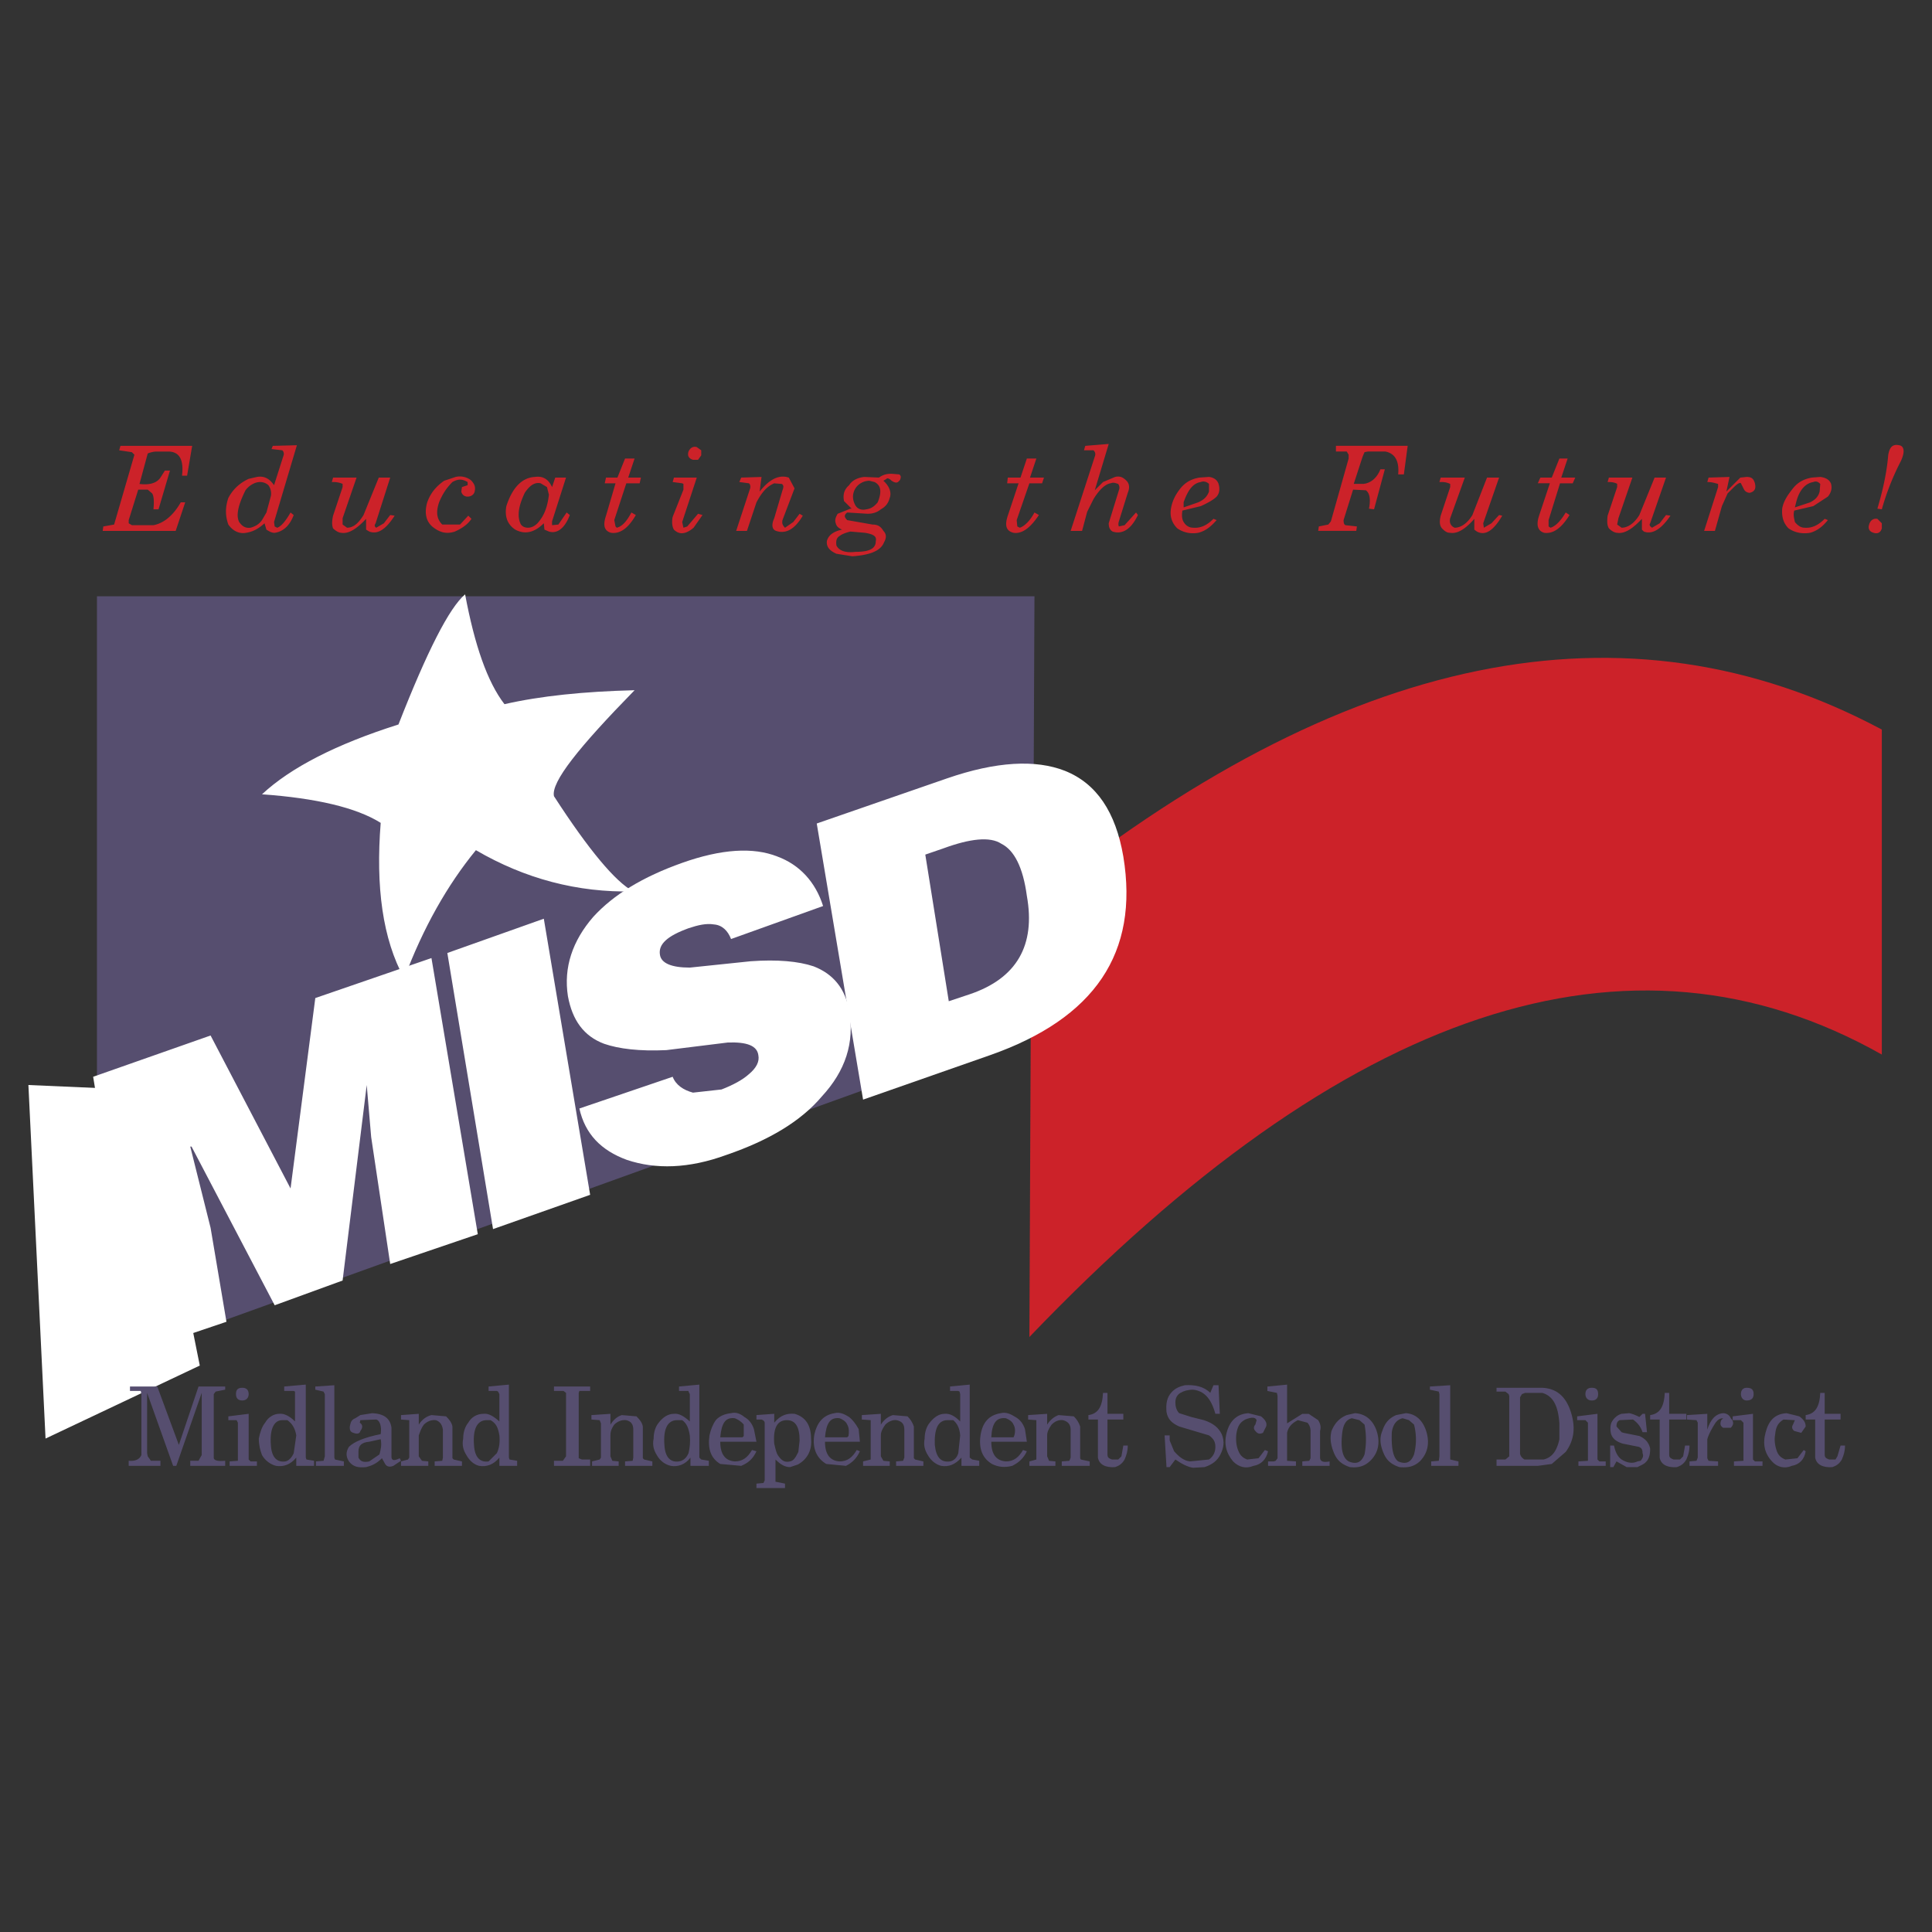 <svg xmlns="http://www.w3.org/2000/svg" width="2500" height="2500" viewBox="0 0 192.756 192.756"><rect x="0" y="0" width="192.756" height="192.756" fill="#333333" stroke="none"/><g fill-rule="evenodd" clip-rule="evenodd"><path fill="#fff" fill-opacity="0" d="M0 0h192.756v192.756H0V0z"/><path fill="#564e6f" d="M103.02 102.68L9.674 136.307V59.49h93.535l-.189 43.19z"/><path d="M187.75 105.213c-25.141-14.186-53.512-4.75-85.047 28.18l.189-43.188C133.922 65 162.23 59.173 187.75 72.789v32.424z" fill="#cc2229"/><path fill="#fff" d="M18.983 114.395l2.027 8.105 1.583 9.373-8.802 2.977-4.497-27.42 11.716-4.118 7.979 15.262 2.469-18.998 11.589-3.99 4.623 27.549-8.739 2.976-1.899-12.666-.444-5.193-2.406 19.506-6.776 2.469-8.296-15.832h-.127zM58.879 119.207l-9.689 3.42-4.559-27.547 9.625-3.419 4.623 27.546zM82.121 90.394l-9.183 3.293c-.316-.823-.886-1.394-1.71-1.457-.76-.126-1.583.063-2.533.38-2.089.76-3.039 1.583-2.85 2.66.127.824 1.14 1.267 2.977 1.267l6.08-.634c2.66-.19 4.75 0 6.269.507 1.964.76 3.167 2.217 3.547 4.434.569 3.166-.38 6.016-2.724 8.549-2.089 2.469-5.256 4.369-9.499 5.826-3.8 1.393-7.093 1.455-9.943.506-2.596-.949-4.18-2.596-4.749-5.129l9.309-3.166c.317.822 1.077 1.328 2.026 1.582l2.85-.316c1.14-.443 2.09-.949 2.723-1.52.76-.633 1.077-1.268.95-1.9-.126-.949-1.14-1.33-3.04-1.266l-6.143.76c-2.66.127-4.75-.127-6.207-.633-2.026-.76-3.167-2.344-3.61-4.75-.443-2.85.443-5.51 2.533-7.917 2.026-2.216 4.94-3.989 8.866-5.383 3.926-1.393 7.093-1.583 9.499-.633 2.218.823 3.802 2.533 4.562 4.94z"/><path d="M94.469 77.665l-12.982 4.496 4.623 27.548 12.665-4.434c10.449-3.672 14.883-10.195 13.299-19.821-.76-4.433-2.66-7.282-5.826-8.549-2.912-1.14-6.838-.95-11.779.76zm-.316 6.966c2.597-.95 4.623-1.204 5.763-.443 1.266.633 2.152 2.343 2.533 5.192.887 4.94-1.014 8.233-5.7 9.817l-2.09.695-2.343-14.628 1.837-.633zM4.544 143.525l-1.71-35.273 11.589.506 5.51 27.484-15.389 7.283zM55.27 79.438c3.483 5.383 6.143 8.549 7.916 9.499-5.573.127-10.829-1.267-15.705-4.116-2.85 3.483-5.257 7.727-7.156 12.792-2.153-3.926-2.85-9.119-2.343-15.515-2.407-1.52-6.459-2.47-11.842-2.85 2.85-2.66 7.409-5.003 13.615-6.966C42.604 65 44.821 60.63 46.404 59.3c.95 5.066 2.217 8.739 3.927 10.956 3.609-.823 7.916-1.267 12.982-1.393-5.573 5.699-8.36 9.182-8.043 10.575z" fill="#fff"/><path d="M22.466 138.648l-.95.191-.19.252v6.396c.063.254.507.316 1.14.254v.506h-3.483v-.506h.824l.317-.57v-6.205l-2.534 7.281h-.317l-2.596-7.281v6.016l.063.316.317.443h.95v.506H12.84v-.506c.633.062 1.077-.127 1.267-.57v-6.08l-.063-.316h-1.076v-.443h2.723l2.153 5.826 1.963-5.826h2.66v.316h-.001zM24.81 141.057v4.559l.19.189h.633v.443H22.91v-.443l.823-.062v-3.801l-.127-.252h-.823v-.381l2.027-.252zm-.634-1.33c-.443 0-.633-.254-.633-.635 0-.443.19-.633.633-.633.38 0 .634.189.634.633 0 .381-.254.635-.634.635zM28.355 138.775h.95l.127.064v2.977c-.506-.508-1.077-.824-1.583-.76-.507 0-1.077.316-1.394.885-.316.381-.506.951-.633 1.584 0 .633.126 1.141.316 1.646.316.57.887.949 1.394 1.076.76.127 1.456-.127 2.026-.822v.822h1.773v-.506l-.76-.127-.063-.189v-7.283l-2.153.189v.444zm1.204 4.434l-.254 1.773c-.189.443-.506.76-.823.822-.823.127-1.393-.379-1.457-1.646-.127-1.582.316-2.469 1.14-2.469h.507c.444.317.76.76.887 1.52zM33.358 138.205v7.221l.064.189.886.19v.443h-2.786v-.443l.76-.063.127-.443v-6.207l-.127-.252-.824-.192v-.316l1.9-.127zM39.881 145.488c-.507.254-.76.254-.823-.062v-2.977c-.127-.951-.76-1.393-1.9-1.457l-1.203.189-.506.316c-.317.127-.443.318-.507.635-.127.443 0 .76.316.822.316.127.633.127.697-.189.253-.316.253-.633-.063-.824l.063-.252 1.583-.064c.317.064.57.635.443 1.457-1.583.316-2.66.76-3.167 1.268-.316.506-.316.949 0 1.455.443.57.95.635 1.71.57.507-.127 1.013-.316 1.583-.887l.317.57c.19.316.506.316.823.189l.76-.506-.126-.253zm-4.116-.695c0-.57.316-.887 1.076-.951l1.14-.252c.126.568 0 1.076-.126 1.52l-1.014.695c-.57.127-.886 0-1.076-.379v-.633zM41.781 141.057v1.076c.317-.508.76-.824 1.267-.951l1.457.127c.317.316.57.633.634 1.014v3.166l.126.127.823.189v.443h-2.723v-.443l.76-.062.063-.316v-2.787c-.063-.506-.317-.822-.697-.949-.443-.064-.887.127-1.203.443-.316.443-.38.76-.507 1.076v2.09l.317.443.633.062v.443h-2.723v-.443l.697-.189.126-.189v-3.736l-.823-.064v-.443l1.773-.127zM47.797 146.248c.76.127 1.457-.127 2.026-.822v.822h1.773v-.506l-.76-.127-.063-.189v-7.283l-2.027.189v.443h.823l.126.064.127.252v2.725c-.57-.508-1.077-.824-1.583-.76-.633 0-1.203.316-1.52.885-.317.381-.507.951-.507 1.584-.126.633 0 1.141.317 1.646.318.571.762.95 1.268 1.077zm1.14-4.559c.57.316.76.76.887 1.52.063.633 0 1.266-.253 1.773l-.823.822c-.823.127-1.393-.379-1.457-1.646-.126-1.582.316-2.469 1.267-2.469h.379zM57.74 138.967v6.521l.316.127h.823v.633H55.27v-.506h.886l.317-.443v-6.332l-.253-.192h-.95v-.443h3.609v.443h-1.076l-.063.192zM63.502 141.309c.316.316.57.633.633 1.014v3.166l.126.127.823.189v.443h-2.723v-.443l.76-.062.063-.316v-2.787c0-.506-.19-.822-.697-.949-.443-.064-.887.127-1.204.443-.316.443-.38.76-.38 1.076v2.09l.19.443.633.062v.443H59.07v-.443l.76-.189.126-.189v-3.42l-.126-.316-.823-.064v-.443l1.899-.125v1.076c.316-.508.697-.824 1.14-.951l1.456.125zM65.529 145.172c.316.57.823.949 1.394 1.076.696.127 1.456-.127 1.963-.822v.822h1.836v-.506l-.76-.127-.189-.189v-7.283l-2.027.189v.443h.95v.064l.127.252v2.725c-.57-.508-1.077-.824-1.583-.76-.57 0-1.077.316-1.52.885-.317.381-.506.951-.506 1.584-.129.633-.002 1.141.315 1.647zm3.293-1.963c.063.633 0 1.266-.127 1.773-.189.443-.506.76-.95.822-.823.127-1.393-.379-1.457-1.646-.126-1.582.317-2.469 1.267-2.469h.507c.443.317.633.76.76 1.52zM72.938 140.992c-.633.064-1.203.316-1.52.697-.316.443-.507.949-.633 1.52-.19 1.33.126 2.279 1.076 2.85l2.09.189c.76-.316 1.203-.76 1.52-1.455l-.443-.127c-.443.76-.95 1.139-1.71 1.139-.95-.062-1.457-.695-1.457-1.963h3.61l-.253-1.266c-.19-.57-.507-.951-.95-1.203-.38-.316-.823-.508-1.33-.381zm1.14 2.406h-2.217c.127-1.393.507-2.025 1.457-1.9.317.127.634.318.887.635v1.139l-.127.126z" fill="#564e6f"/><path d="M75.471 141.182v.443h.507c.19.064.316.191.316.316v5.764l-.126.254-.697.062v.443h2.85v-.443l-.95-.189v-2.217c.506.506.95.76 1.457.76l.76-.254c.95-.506 1.457-1.455 1.33-2.596 0-1.266-.507-2.152-1.646-2.469-.76-.064-1.394.125-2.026.885v-.885l-1.775.126zm3.04.507c.823 0 1.266.633 1.266 2.025l-.126 1.141-.063.127c-.253.506-.443.76-.76.822-.507.127-.823-.062-1.14-.506-.254-.316-.317-.76-.443-1.266-.127-1.583.316-2.343 1.266-2.343zM82.437 146.059l1.963.189c.633-.316 1.077-.76 1.393-1.455l-.316-.127c-.443.76-.95 1.139-1.71 1.139-.95-.062-1.457-.695-1.457-1.963h3.483l-.126-1.266c-.317-.57-.633-.951-.95-1.203-.507-.316-.95-.508-1.457-.381-1.14.189-1.773.949-2.026 2.217-.19 1.33.253 2.279 1.203 2.85zm2.09-2.661h-2.216c.126-1.393.507-2.025 1.457-1.9.317.127.633.318.76.635.19.316.19.76.127 1.139l-.128.126zM90.543 141.309c.316.316.506.633.633 1.014v3.166l.127.127.823.189v.443h-2.723v-.443l.697-.062.126-.316v-2.787c0-.506-.19-.822-.76-.949-.38-.064-.823.127-1.14.443-.316.443-.443.76-.443 1.076v2.09l.253.443.633.062v.443h-2.66v-.443l.76-.189v-3.926l-.886-.064v-.443l1.899-.125v1.076c.317-.508.76-.824 1.203-.951l1.458.126zM95.799 139.092v2.725c-.507-.508-1.013-.824-1.583-.76-.507 0-1.014.316-1.457.885-.317.381-.507.951-.507 1.584-.126.633 0 1.141.317 1.646.316.57.823.949 1.33 1.076.76.127 1.393-.127 2.026-.822v.822h1.773v-.506l-.697-.127-.252-.189v-7.283l-1.963.189v.443h.823l.126.064.064.253zm0 4.117l-.19 1.773c-.126.443-.443.76-.823.822-.887.127-1.393-.379-1.52-1.646-.063-1.582.316-2.469 1.267-2.469h.57c.38.317.633.76.696 1.52zM101.119 142.133c.189.316.189.76.062 1.139l-.062.127h-2.217c.064-1.393.508-2.025 1.457-1.9.317.126.633.317.76.634zm-2.217 1.709h3.547l-.189-1.266c-.191-.57-.508-.951-.951-1.203-.506-.316-.949-.508-1.457-.381-1.203.189-1.836.949-2.025 2.217-.189 1.33.189 2.279 1.141 2.85.633.316 1.266.381 2.025.189.633-.316 1.141-.76 1.457-1.455l-.381-.127c-.443.76-.949 1.139-1.709 1.139-.95-.063-1.458-.696-1.458-1.963zM107.135 141.309c.316.316.506.633.633 1.014v3.166l.064.127.887.189v.443h-2.787v-.443l.76-.062.127-.316v-2.787c0-.506-.254-.822-.76-.949-.443-.064-.824.127-1.141.443-.316.443-.443.76-.443 1.076v2.09l.191.443.633.062v.443h-2.596v-.443l.695-.189v-3.926l-.822-.064v-.443l1.898-.125v1.076c.316-.508.76-.824 1.141-.951l1.52.126zM110.492 141.057h1.582v.568h-1.582v3.484c0 .316.125.379.443.506h.633l.316-.316.189-1.076h.443c0 .57-.127.949-.316 1.393-.254.443-.57.633-.949.76-.951.064-1.584-.254-1.711-.949v-3.801h-.949v-.443c.949-.125 1.393-.822 1.457-2.215h.443v2.089h.001zM118.852 141.373l1.266.316c.949.316 1.457.76 1.773 1.393.316.76.189 1.393-.127 2.027-.316.633-.824 1.012-1.584 1.266l-1.139.064c-.508-.064-1.141-.381-1.773-.824l-.57.76h-.316l-.189-3.166h.506v.506l.443 1.078c.443.506.949.949 1.584 1.012l1.898-.189c.443-.316.635-.76.635-1.266 0-.508-.191-.824-.635-1.141l-2.977-.887c-.695-.316-1.139-.697-1.266-1.457-.062-.76 0-1.455.57-2.025.316-.316.695-.508 1.266-.635 1.014-.062 1.9.127 2.533.762l.316-.762h.508l.127 2.852h-.443c-.443-1.584-1.141-2.281-2.217-2.408-.508 0-.951.127-1.268.318-.316.189-.506.506-.506.949 0 .316.062.76.379 1.076l1.206.381zM125.816 141.309c.381.316.633.633.508 1.014l-.318.633c-.316.127-.506.127-.76-.189-.189-.189-.189-.443 0-.633l.127-.443c-.127-.316-.506-.316-1.141-.064-.568.316-.76.697-.885 1.457-.064.633 0 1.268.252 1.773.191.443.508.633.824.76l1.139-.127.635-.822.316.127c-.189.822-.697 1.328-1.457 1.455-.76.316-1.457.127-2.027-.443-.695-.822-.949-1.771-.633-2.912.316-1.203 1.076-1.836 2.154-1.9l1.266.314z" fill="#564e6f"/><path d="M130.566 141.057l.949.633c.189.316.316.633.189 1.076v2.66c0 .379.318.506.951.379v.443h-2.723v-.443l.695-.062.127-.254v-2.723c0-.316-.127-.633-.316-.824l-.949-.252c-.508.252-.951.633-1.078 1.266v2.787l.887.062v.443h-2.785v-.443h.57l.189-.062.189-.254v-6.205l-.062-.316-.951-.191v-.443l1.963-.189v3.863l1.521-.949h.634v-.002zM134.365 141.182c-.76.316-1.203.824-1.52 1.584-.189.76-.062 1.457.254 2.217s.822 1.139 1.582 1.393c.697.064 1.33 0 1.965-.57.76-.695 1.076-1.646.76-2.85-.316-1.139-1.078-1.898-2.217-1.963l-.824.189zm-.443 1.711c.127-.887.443-1.268.951-1.395l.76.191.506.443a7.886 7.886 0 0 1 0 2.977c-.316.822-.822 1.012-1.584.695-.633-.378-.823-1.329-.633-2.911zM139.305 141.182c-.76.316-1.139.824-1.393 1.584-.316.76-.189 1.457.127 2.217s.822 1.139 1.582 1.393c.762.064 1.395 0 2.027-.57.697-.695 1.014-1.646.697-2.85-.316-1.139-1.014-1.898-2.09-1.963l-.95.189zm-.444 1.711c.127-.887.57-1.268 1.078-1.395l.633.191.506.443a5.91 5.91 0 0 1 0 2.977c-.316.822-.822 1.012-1.582.695-.508-.378-.697-1.329-.635-2.911zM144.688 138.205v7.41l.824.19v.443h-2.723v-.443l.76-.063.062-.443v-6.207l-.062-.252-.887-.192v-.316l2.026-.127zM152.16 138.967h1.711c1.076.316 1.582 1.266 1.709 3.039v1.584c-.254 1.203-.76 1.836-1.582 2.025h-1.9c-.316-.189-.443-.443-.443-.633v-5.572l.189-.318.316-.125zm-1.646.125l.064.191v6.016l-.381.316h-.887v.633h4.117l1.393-.189 1.393-1.203c.824-1.141 1.014-2.406.508-3.99-.508-1.582-1.457-2.342-2.85-2.406h-4.561v.381h.887l.317.251zM158.811 138.459c.443 0 .633.189.633.633 0 .381-.189.635-.633.635-.381 0-.633-.254-.633-.635 0-.444.252-.633.633-.633zm-1.331 7.346l.949-.062v-3.801l-.252-.252h-.824v-.381l2.027-.252v4.559l.189.189h.633v.443h-2.723v-.443h.001zM164.129 141.057l.191 1.836h-.443c-.191-.57-.508-.951-.951-1.268l-1.33.064c-.252.127-.316.316-.316.633l.508.57.189.062 1.584.316c.568.254.949.635 1.076 1.268 0 .76-.189 1.266-.76 1.582l-.508.254h-1.076l-1.014-.57-.316.57h-.316v-2.152h.381c.127.57.316 1.076.76 1.393.506.316 1.076.443 1.582.189l.316-.062c.191-.254.318-.443.191-.76 0-.316-.064-.508-.381-.633l-1.582-.316c-.635-.191-1.078-.508-1.203-1.078-.064-.379-.064-.822.125-1.139.191-.318.508-.635.951-.76l.76-.064c.316.064.633.189 1.014.381l.316-.316h.252zM166.535 141.057h1.711v.568h-1.711v3.484c0 .316.127.379.443.506h.635l.316-.316.189-1.076h.443c0 .57-.127.949-.316 1.393-.254.443-.57.633-.949.76-.951.064-1.584-.254-1.711-.949v-3.801h-.949v-.443c.949-.125 1.393-.822 1.457-2.215h.441v2.089h.001z" fill="#564e6f"/><path d="M170.336 141.057v1.582c.316-1.014.822-1.582 1.582-1.646.318 0 .635.189.762.506.316.318.316.635 0 .951h-.762c-.316-.189-.316-.443-.189-.76l.189-.191c-.316 0-.506.127-.76.443-.316.508-.633 1.014-.822 1.648v1.898l.127.254.949.062v.443h-2.85v-.443l.697-.062.127-.316v-3.484l-.127-.252-.951-.064v-.443l2.028-.126z" fill="#564e6f"/><path d="M174.895 141.057v4.559l.191.189h.76v.443h-2.85v-.443l.949-.062v-3.801l-.254-.252h-.822v-.381l2.026-.252zm-.633-1.33c-.316 0-.57-.254-.57-.635 0-.443.254-.633.57-.633.508 0 .697.189.697.633 0 .381-.189.635-.697.635zM179.518 141.309c.443.316.635.633.635 1.014l-.443.633-.697-.189c-.254-.189-.254-.443-.127-.633l.189-.443-1.139-.064c-.508.316-.76.697-.824 1.457-.127.633 0 1.268.191 1.773.189.443.506.633.822.76l1.203-.127.633-.822.191.127c-.127.822-.635 1.328-1.395 1.455-.695.316-1.455.127-1.963-.443-.76-.822-.949-1.771-.633-2.912.316-1.203.949-1.836 2.09-1.9l1.267.314zM183.635 141.057v.568h-1.584v3.484c0 .316.127.379.443.506h.633l.191-.316.316-1.076h.443c0 .57-.127.949-.316 1.393-.254.443-.57.633-.951.76-.949.064-1.582-.254-1.709-.949v-3.801h-.949v-.443c.949-.125 1.393-.822 1.455-2.215h.443v2.09h1.585v-.001z" fill="#564e6f"/><path d="M18.667 47.458h-.507c.19-1.583-.253-2.343-1.266-2.406h-1.267c-.253 0-.57.063-.887.19l-.823 3.04c.95.126 1.71-.063 2.09-.633l.443-.697h.506l-1.14 3.863h-.506c.063-.697.063-1.267-.126-1.583l-.443-.38h-.95l-.95 3.04v.316l.317.19h2.153c1.013-.19 1.963-.95 2.723-2.28h.443l-.95 2.85h-7.283l.063-.443 1.077-.19 2.026-6.966-.253-.253-1.267-.19.126-.443h7.156l-.505 2.975zM28.292 45.431l-.95 2.977c-.443-.633-.95-.95-1.71-.823l-.823.19c-.95.443-1.583 1.077-2.027 1.9-.316.95-.316 1.773 0 2.66.443.633 1.077.95 1.773.824.76-.127 1.267-.443 1.836-.95l.19.633c.316.19.507.317.823.317.887-.127 1.52-.76 1.899-1.773l-.316-.253c-.506.886-.95 1.393-1.33 1.52l-.253-.127-.063-.443 2.28-7.662-2.406.063-.126.317 1.076.126c.127.124.19.315.127.504zm-3.799 3.484c.38-.507.95-.823 1.457-.823.317 0 .633.126.823.316.253.316.317.76.253 1.077l-.443 1.646-.443.76c-.316.443-.696.633-1.14.76-.507.063-.824-.127-1.14-.57-.318-.633-.127-1.647.633-3.166zM38.931 47.648l-1.456 4.56c-.127.19-.127.316.063.443l.76-.443.633-.823.443.063c-.887 1.393-1.71 1.899-2.533 1.583l-.316-.19v-1.077c-.887.95-1.71 1.52-2.47 1.394-.19 0-.507-.127-.823-.443-.126-.317-.126-.697 0-1.267l.95-2.85v-.317c-.126-.063-.443-.19-.95-.19h-.126l.126-.443h2.343l-1.393 4.053v.633l.443.317c.633 0 1.14-.443 1.646-1.267l1.52-3.736h1.14zM46.974 47.901c.316.317.507.634.38 1.14-.063.316-.38.507-.697.507s-.57-.19-.633-.507l.063-.443.57-.19v-.316c-.57-.317-.95-.317-1.52 0-.634.633-1.014 1.266-1.33 2.026-.317.95-.253 1.646.316 2.216h1.773l.824-.886.317.316c-.38.57-.95.95-1.647 1.267-.76.253-1.393.127-2.026-.316-.76-.507-1.077-1.33-.76-2.533.317-.95.887-1.646 1.71-2.217l1.14-.38a1.83 1.83 0 0 1 1.52.316zM55.396 47.648l-.317.95c-.316-.697-.823-1.141-1.71-1.014-1.33.063-2.279 1.14-2.85 2.913-.189 1.077.127 1.836.887 2.343.95.506 1.9.317 2.85-.633l.063.633.443.19c.823.253 1.583-.316 2.09-1.646l-.317-.253-.823 1.203-.633.063v-.38l1.394-4.369h-1.077zm-3.039 1.519c.506-.76 1.013-1.076 1.583-.95l.633.38.19.759c-.127 1.14-.443 2.09-1.14 2.85-.317.316-.633.443-.95.443-.316 0-.633-.127-.76-.443-.316-.758-.189-1.708.444-3.039zM63.946 47.648l-.127.57h-1.33l-1.204 3.673.127.633.126.127c.507-.127.95-.57 1.457-1.52l.443.253c-.76 1.33-1.583 1.899-2.47 1.773-.697-.19-.823-.76-.506-1.71l.95-3.23h-1.077l.127-.57h1.14l.76-1.9h.95l-.633 1.9h1.267v.001zM68.695 45.051c.127-.316.443-.57.823-.443l.443.317v.506l-.316.443h-.507c-.443-.126-.57-.443-.443-.823zm.823 2.597l-1.456 4.433.126.57.38-.127 1.077-1.267.443.127-.887 1.267c-.823.696-1.457.696-1.963.19-.127-.19-.253-.633-.127-1.267l1.077-2.723v-.57l-.126-.063-.95-.126.127-.443h2.279v-.001zM74.711 48.218l-.95-.126.19-.443 2.026-.063-.19 1.457c1.013-1.267 1.963-1.71 2.913-1.393l.57 1.076-1.203 3.167c-.063.316 0 .506.253.76l.823-.57.633-.823.317.19c-.823 1.393-1.71 1.836-2.66 1.52-.38-.126-.506-.57-.189-1.267l.823-2.786c.126-.316.126-.507-.063-.633l-.76-.063c-.76.317-1.267.95-1.773 1.9l-.95 2.85h-1.076l1.394-4.243c.062-.193-.001-.447-.128-.51zM88.96 47.268c-.443 0-.823.063-1.267.38l-1.457-.063c-.633.063-1.203.316-1.52.823-.507.443-.633.95-.507 1.583l.76.76h-.127l-1.266.507c-.19.317-.317.634-.19.95.063.316.316.507.633.633-.95.19-1.393.633-1.52 1.14-.063.57.253.95.95 1.267l1.583.253c1.836-.127 2.85-.57 3.167-1.393.253-.443.253-.824-.063-1.14-.253-.443-.57-.633-1.077-.633l-2.533-.443c-.316-.317-.316-.507 0-.76l2.026.126c.507 0 .95-.126 1.33-.443.57-.317.76-.697.887-1.14.19-.507 0-1.14-.633-1.71l.317-.19c.063-.126.316 0 .506.19.19.127.443.253.633.127l.19-.19c.126-.253.126-.443-.063-.57l-.759-.064zm-1.393 2.85c-.316.38-.633.633-1.14.697-.507.126-.95-.064-1.141-.507-.253-.507-.253-1.077.063-1.583.317-.506.887-.76 1.394-.76l.507.127c.633.316.76.949.317 2.026zm-1.267 3.04c.76.126 1.203.316 1.077.823 0 .76-.633 1.077-2.027 1.077-1.013.127-1.646-.126-1.899-.633-.063-.443 0-.76.316-.95.253-.19.57-.316 1.076-.443l1.457.126zM104.158 47.648l-.189.57h-1.266l-1.268 3.673.062.633.254.127c.381-.127.951-.57 1.457-1.52l.443.253c-.887 1.33-1.711 1.899-2.533 1.773-.76-.19-.887-.76-.57-1.71l1.076-3.23h-1.139l.062-.57h1.268l.633-1.9h.949l-.633 1.9h1.394v.001zM112.391 47.964c.316.317.316.76.127 1.203l-.887 2.85c-.062.19-.062.38 0 .507l.57-.126 1.141-1.267.189.253c-.697 1.457-1.584 1.963-2.533 1.646-.316-.19-.381-.507-.381-.823l1.014-3.293c.127-.316 0-.507-.062-.633-.254-.063-.443-.19-.76-.063-.508.063-1.141.633-1.711 1.583l-.633 1.267-.506 1.9h-1.141l2.406-7.409c.127-.316 0-.507-.127-.633h-.949l.127-.443 2.342-.19-1.393 4.623.824-.823 1.203-.507c.507-.128.823.062 1.14.378zM119.674 47.648c-.76.126-1.393.443-1.9 1.076-.506.633-.822 1.267-.949 2.026-.127.824.127 1.457.633 1.964.633.443 1.395.569 2.09.443.76-.19 1.268-.634 1.836-1.267l-.316-.127c-.633.633-1.266.95-2.025.887-.443 0-.76-.253-.951-.57-.189-.316-.189-.696-.125-1.14l1.836-.443c.697-.316 1.266-.633 1.582-.95.318-.38.318-.824.191-1.267-.127-.38-.443-.633-.951-.697l-.951.065zm-.127 2.47l-1.457.506v-.506c.443-1.267.951-1.9 1.711-2.026.316-.127.633 0 .822.19v.76c-.189.506-.506.822-1.076 1.076zM137.09 50.814l-.508-.064c.189-.95.064-1.583-.316-1.836l-1.268-.063-.949 3.04c0 .316.064.443.189.506l1.141.126-.062.443h-3.801l.064-.443.949-.19.254-.317 1.771-6.269v-.38l-.189-.317h-1.076v-.57h7.156l-.381 2.85h-.568c.125-1.33-.318-2.089-1.268-2.28h-1.773l-.316.063-.189.443-.887 2.723h.949c.76-.063 1.395-.633 1.711-1.457h.443l-1.076 3.992zM149.564 47.648l-1.584 4.56.064.443.76-.443.76-.823.316.063c-.887 1.52-1.709 2.026-2.533 1.583l-.254-.19v-1.077c-.822.95-1.646 1.52-2.406 1.394-.316 0-.506-.127-.822-.443-.254-.317-.254-.697-.127-1.267l.949-2.85v-.317a1.948 1.948 0 0 0-.822-.19h-.254l.127-.443h2.406l-1.457 4.053c-.127.507.127.823.443.95.635 0 1.268-.443 1.773-1.267l1.457-3.736h1.204zM155.58 45.748h.824l-.635 1.9h1.395l-.254.57h-1.266l-1.141 3.673v.633l.189.127c.443-.127.951-.57 1.52-1.52l.381.253c-.824 1.33-1.646 1.899-2.533 1.773-.633-.19-.822-.76-.506-1.71l1.076-3.23h-1.203l.254-.57h1.139l.76-1.899zM166.219 47.648l-1.582 4.56c-.127.19 0 .316.189.443l.76-.443.633-.823.443.063c-.949 1.393-1.836 1.899-2.658 1.583l-.191-.19v-1.077c-.887.95-1.709 1.52-2.469 1.394-.189 0-.508-.127-.824-.443-.189-.317-.189-.697-.127-1.267l.951-2.85v-.317c-.064-.063-.381-.19-.824-.19h-.127l.127-.443h2.344l-1.393 4.053-.127.633.443.317c.633 0 1.266-.443 1.773-1.267l1.52-3.736h1.139zM174.262 47.584c.508 0 .697.19.824.633.125.506 0 .823-.508.95a.66.66 0 0 1-.568-.316l-.318-.633c-.062-.126-.379.063-.695.38l-.635.633-.568 1.267-.697 2.47h-1.076l1.393-4.369v-.317c-.254-.063-.57-.19-1.076-.19l.127-.443 2.09-.063-.316 1.457 1.393-1.393.63-.066zM181.545 49.041c-.127.507-.443.823-.949 1.077l-1.521.506.127-.506c.316-1.267.951-1.9 1.711-2.026.316-.127.506 0 .695.19l-.063.759zm.062-1.457l-.822.063c-.76.126-1.395.443-1.9 1.076-.506.633-.949 1.267-1.076 2.026-.062.824.127 1.457.633 1.964.633.443 1.393.569 2.154.443.695-.19 1.266-.634 1.771-1.267l-.316-.127c-.633.633-1.266.95-2.025.887-.381 0-.697-.253-.951-.57-.062-.316-.189-.696-.062-1.14l1.9-.443 1.455-.95c.316-.38.443-.824.316-1.267-.125-.378-.506-.631-1.077-.695zM189.461 44.418c.506.063.633.633.189 1.583a25.347 25.347 0 0 0-1.9 4.813l-.443-.064c.57-1.899.951-3.736 1.078-5.319.127-.823.443-1.139 1.076-1.013zm-2.977 7.916c.127-.443.443-.633.822-.57l.443.443v.507c-.125.443-.443.569-.822.443-.443-.126-.57-.443-.443-.823z" fill="#cc2229"/></g></svg>
